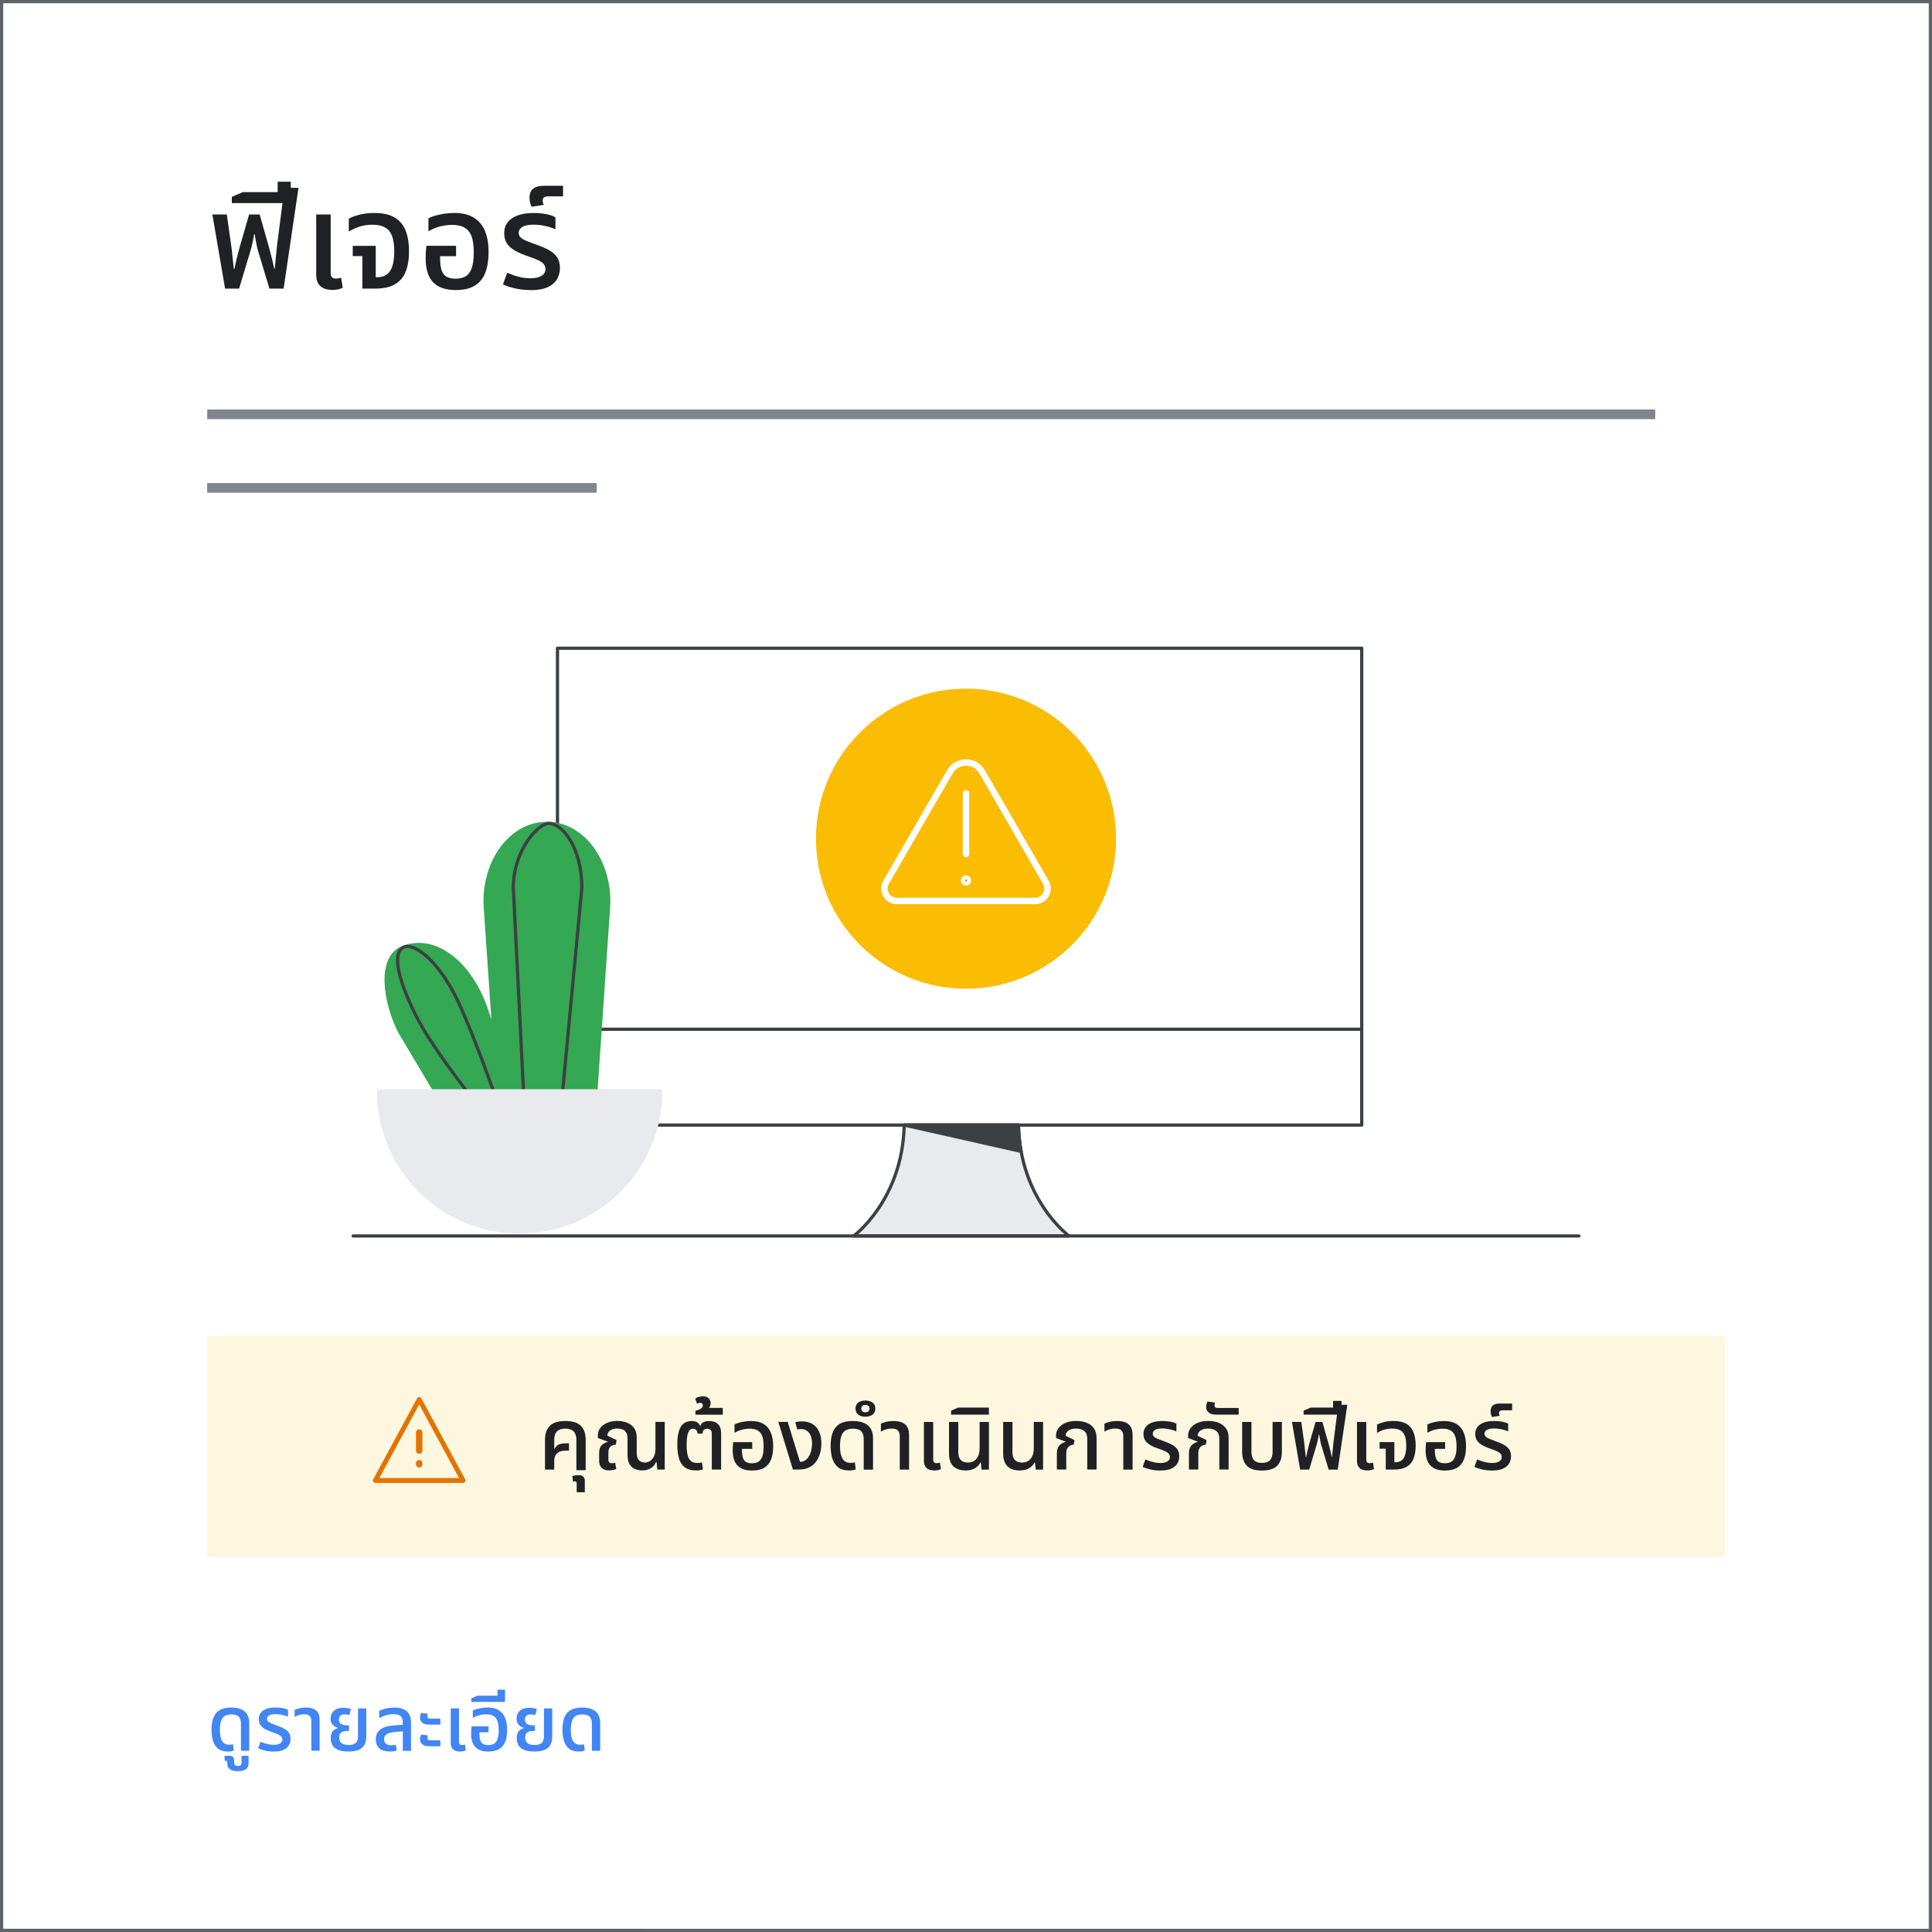 <?xml version="1.0" encoding="UTF-8"?>
<svg xmlns="http://www.w3.org/2000/svg" viewBox="0 0 600 600">
  <rect x="0" y="0" width="600" height="600" fill="#333333" stroke="none"/>
  <defs>
    <style>
      .cls-1 {
        fill: #202124;
      }

      .cls-1, .cls-2, .cls-3, .cls-4, .cls-5 {
        stroke-width: 0px;
      }

      .cls-2 {
        fill: #fef7e0;
      }

      .cls-6 {
        fill: #34a853;
        stroke: #34a853;
      }

      .cls-6, .cls-7, .cls-8, .cls-9, .cls-10, .cls-11, .cls-12, .cls-13, .cls-14, .cls-15 {
        stroke-linecap: round;
        stroke-linejoin: round;
      }

      .cls-3 {
        fill: #4285f4;
      }

      .cls-7 {
        fill: #3c4043;
      }

      .cls-7, .cls-9, .cls-10, .cls-14 {
        stroke: #3c4043;
      }

      .cls-4 {
        fill: #5f6368;
      }

      .cls-8 {
        stroke-width: 1.5px;
      }

      .cls-8, .cls-10, .cls-16, .cls-13, .cls-15 {
        fill: none;
      }

      .cls-8, .cls-15 {
        stroke: #e37400;
      }

      .cls-9, .cls-5 {
        fill: #fff;
      }

      .cls-11 {
        stroke: #e8eaed;
      }

      .cls-11, .cls-14 {
        fill: #e8eaed;
      }

      .cls-12 {
        fill: #fbbc04;
        stroke: #fbbc04;
      }

      .cls-16 {
        stroke: #80868b;
        stroke-miterlimit: 10;
        stroke-width: 3px;
      }

      .cls-13 {
        stroke: #fff;
      }

      .cls-13, .cls-15 {
        stroke-width: 2px;
      }
    </style>
  </defs>
  <g id="Vectors">
    <g>
      <g>
        <rect class="cls-5" x=".5" y=".5" width="599" height="599"/>
        <path class="cls-4" d="M599,1v598H1V1h598M600,0H0v600h600V0h0Z"/>
      </g>
      <line class="cls-16" x1="64.35" y1="128.67" x2="514.04" y2="128.67"/>
      <line class="cls-16" x1="64.35" y1="151.51" x2="185.3" y2="151.51"/>
      <rect class="cls-2" x="64.35" y="414.83" width="471.3" height="68.72"/>
      <g>
        <path class="cls-9" d="M173.13,201.31h249.77v148.09h-249.77v-148.09Z"/>
        <path class="cls-10" d="M173.13,319.64h249.77"/>
        <path class="cls-14" d="M265.12,383.84s15.19-11.14,15.69-34.45h35.49c.49,23.29,15.69,34.45,15.69,34.45h-66.88Z"/>
        <path class="cls-7" d="M317.11,357.57c-.46-2.53-.76-5.25-.82-8.18h-35.49l36.31,8.18Z"/>
        <path class="cls-10" d="M490.35,383.84H109.65"/>
        <path class="cls-12" d="M300,306.56c25.46,0,46.1-20.64,46.1-46.1s-20.64-46.1-46.1-46.1-46.1,20.64-46.1,46.1,20.64,46.1,46.1,46.1Z"/>
        <path class="cls-13" d="M300,246.39v18.84"/>
        <path class="cls-13" d="M300,274.03c.32,0,.59-.26.59-.59s-.26-.59-.59-.59-.59.26-.59.59.26.59.59.59Z"/>
        <path class="cls-13" d="M294.99,239.7c2.22-3.86,7.79-3.86,10.01,0l9.07,15.71,10.74,18.6c1.49,2.58-.37,5.79-3.34,5.79h-42.95c-2.97,0-4.82-3.22-3.34-5.79l10.74-18.6,9.06-15.71Z"/>
        <path class="cls-6" d="M150.68,281.28c-.62-13.76,7.96-25.57,19.17-25.57s19.79,11.81,19.17,25.57l-3.95,57.48h-30.44l-3.95-57.48Z"/>
        <path class="cls-6" d="M124.11,320.43c-4.64-9.18-6.9-23.24,1.13-26.22,10.71-3.97,21.02,5.98,25.41,18.18,4.09,11.38,7.62,26.37,7.62,26.37h-23.25l-10.91-18.34Z"/>
        <path class="cls-10" d="M174.79,338.27l5.91-62.58c0-12.7-6.21-19.97-10.19-19.97-3.57,0-11.1,8.59-11.1,19.97l3.14,62.58"/>
        <path class="cls-10" d="M153.03,338.27s-6.79-19.26-11.37-28.49c-5.77-11.63-13.27-17.31-16.42-15.55-3.78,2.1-1.06,11.1,3.81,20.92,4.61,9.29,15.49,23.14,15.49,23.14"/>
        <path class="cls-11" d="M161.38,382.6c24.21,0,43.83-19.63,43.83-43.83h-87.65c0,24.21,19.61,43.83,43.83,43.83Z"/>
      </g>
      <g>
        <path class="cls-8" d="M130.19,434.61l-13.63,25.17h27.26l-13.63-25.17Z"/>
        <g>
          <path class="cls-15" d="M130.19,450.51v-5.65"/>
          <path class="cls-15" d="M130.19,454.75v-.35"/>
        </g>
      </g>
    </g>
  </g>
  <g id="Text">
    <g>
      <path class="cls-1" d="M169.25,456.39v-9.26c0-1.89.5-3.33,1.51-4.33,1.01-1,2.61-1.5,4.81-1.5s3.82.5,4.82,1.5,1.5,2.44,1.5,4.33v9.45h-2.89v-9.45c0-1.13-.29-1.99-.86-2.58-.58-.58-1.44-.88-2.59-.88s-2.01.29-2.58.88c-.57.59-.85,1.45-.85,2.58v2.81l.08.03c.38-.7.84-1.17,1.39-1.39.55-.22,1.31-.34,2.28-.34h.84v2.27h-.84c-1.04,0-1.83.15-2.36.46-.53.31-.9.71-1.09,1.2-.2.5-.3,1.05-.3,1.66v2.57h-2.86Z"/>
      <path class="cls-1" d="M179.1,463.44v-2.73c0-.45-.2-.68-.59-.68-.09,0-.18,0-.28.03s-.19.04-.28.08l-.19-1.73c.27-.09.58-.16.93-.22.35-.05.66-.08.93-.08.7,0,1.21.16,1.53.47.31.32.47.74.47,1.28v3.56h-2.51Z"/>
      <path class="cls-1" d="M189.31,456.66c-.59,0-1.13-.09-1.62-.28-.49-.19-.88-.5-1.17-.95-.3-.44-.45-1.04-.45-1.79v-2.35c0-1.1.24-1.9.72-2.4s1.11-.86,1.9-1.08l.03-.11-3.05-1.11v-.84c0-.83.24-1.58.73-2.24.49-.67,1.18-1.2,2.09-1.61.91-.41,1.98-.61,3.23-.61,1.1,0,2.1.17,3.01.53.91.35,1.64.91,2.19,1.67.55.77.82,1.76.82,2.98v4.83c0,1.01.23,1.74.69,2.2.46.46,1.06.69,1.8.69.67,0,1.25-.18,1.74-.53.49-.35.88-.84,1.16-1.46.28-.62.42-1.34.42-2.17v-8.45h2.89v14.8h-2.32l-.22-2.35h-.16c-.31.81-.85,1.45-1.62,1.92-.77.47-1.66.7-2.65.7-1.4,0-2.52-.38-3.35-1.15-.83-.76-1.24-2.02-1.24-3.77v-5c0-.81-.15-1.44-.45-1.89-.3-.45-.69-.76-1.17-.94-.49-.18-1.01-.27-1.57-.27-.88,0-1.61.19-2.17.57-.57.38-.87.94-.9,1.67l2.86,1.35-.22,1.43c-.67.02-1.22.22-1.66.59-.44.38-.66,1.01-.66,1.89v2.16c0,.4.09.68.27.86.18.18.47.27.86.27.16,0,.33-.01.5-.04.17-.03.33-.07.47-.12l.35,1.94c-.34.16-.69.27-1.04.34-.35.06-.7.09-1.04.09Z"/>
      <path class="cls-1" d="M216.17,456.66c-1.53,0-2.72-.34-3.56-1.03-.85-.68-1.44-1.62-1.77-2.81-.33-1.19-.5-2.56-.5-4.1,0-1.76.17-3.19.5-4.27.33-1.08.83-1.87,1.5-2.38.67-.5,1.48-.76,2.43-.76.63,0,1.17.11,1.62.34.45.23.78.61,1,1.15h.11c.2-.56.54-.95,1.04-1.16s1.07-.32,1.71-.32c1.19,0,2.1.32,2.74.95.64.63.96,1.58.96,2.86v11.26h-2.89v-11.02c0-.65-.13-1.09-.4-1.32-.27-.23-.62-.35-1.05-.35-.47,0-.81.12-1.03.35-.22.23-.35.62-.4,1.16h-1.54c-.07-.59-.25-.99-.53-1.2-.28-.21-.59-.31-.93-.31-.63,0-1.11.39-1.44,1.16-.33.77-.5,2.07-.5,3.89,0,1.17.09,2.17.27,3.01.18.84.51,1.48.99,1.92.48.44,1.17.66,2.09.66.31,0,.57-.02.8-.05.23-.04.43-.08.61-.13l.3,2.16c-.27.13-.59.22-.96.27-.37.05-.75.08-1.15.08Z"/>
      <path class="cls-1" d="M215.98,439.35v-1.24c.32-.07.67-.17,1.03-.31.36-.13.66-.31.9-.54.24-.22.36-.5.36-.82,0-.22-.07-.4-.2-.55-.13-.15-.34-.23-.61-.23-.16,0-.33.03-.51.09-.18.06-.34.12-.49.18l-.54-1.57c.36-.29.77-.48,1.24-.58.47-.1.85-.15,1.16-.15.74,0,1.32.2,1.74.59.42.4.63.92.63,1.57,0,.47-.12.88-.36,1.24-.24.36-.55.65-.93.86l-.22-.65h5.29v2.11h-8.5Z"/>
      <path class="cls-1" d="M233.56,456.69c-2.02,0-3.52-.52-4.52-1.55-1-1.03-1.5-2.63-1.5-4.79,0-.36.01-.76.04-1.21.03-.45.07-.87.12-1.27h5.91v2.08h-3.19v.49c0,1.01.11,1.81.34,2.4.23.59.57,1.01,1.03,1.24.46.23,1.03.35,1.71.35.76,0,1.4-.14,1.94-.43.54-.29.96-.81,1.26-1.58.3-.76.45-1.85.45-3.25,0-1.26-.14-2.29-.4-3.09-.27-.8-.73-1.4-1.36-1.8-.64-.4-1.49-.59-2.55-.59-.58,0-1.14.05-1.69.15-.55.1-1.08.24-1.58.43-.5.19-.99.42-1.46.69v-2.59c.38-.2.84-.37,1.38-.53.54-.15,1.13-.28,1.78-.38.65-.1,1.31-.15,2-.15,1.62,0,2.93.32,3.94.96,1.01.64,1.75,1.54,2.21,2.7.47,1.16.7,2.54.7,4.14s-.22,2.97-.65,4.1c-.43,1.13-1.13,2-2.09,2.59-.96.59-2.24.89-3.82.89Z"/>
      <path class="cls-1" d="M246.25,456.39l-4.54-14.8h2.92l3.81,12.37h.27c.38,0,.75-.1,1.12-.3.37-.2.68-.45.93-.76.49-.56.85-1.26,1.08-2.11s.35-1.68.35-2.51c0-1.4-.31-2.5-.92-3.29-.61-.79-1.46-1.19-2.54-1.19-.22,0-.42.01-.62.04-.2.03-.36.07-.49.12l-.65-2.27c.4-.11.76-.18,1.11-.22.34-.04.64-.05.89-.05.92,0,1.73.13,2.44.39s1.32.64,1.82,1.15c.63.61,1.1,1.38,1.4,2.29.31.92.46,1.94.46,3.05,0,1.42-.22,2.68-.66,3.77-.44,1.09-.99,1.96-1.63,2.61-.54.52-1.2.94-1.97,1.24-.77.31-1.78.46-3.02.46h-1.57Z"/>
      <path class="cls-1" d="M263.69,456.66c-1.46,0-2.6-.33-3.43-1-.83-.67-1.42-1.57-1.77-2.71-.35-1.14-.53-2.42-.53-3.82,0-1.55.17-2.83.5-3.83.33-1.01.8-1.8,1.4-2.39.6-.58,1.32-1,2.16-1.24.84-.24,1.76-.36,2.77-.36,1.49,0,2.7.22,3.63.65.93.43,1.61,1.04,2.05,1.84.44.79.66,1.73.66,2.81v9.8h-2.89v-9.53c0-1.04-.26-1.84-.77-2.38-.51-.54-1.39-.81-2.63-.81-.76,0-1.44.14-2.04.43-.6.29-1.08.82-1.42,1.61-.34.78-.51,1.92-.51,3.42,0,.99.1,1.88.3,2.66.2.78.54,1.4,1.01,1.84.48.44,1.14.66,1.98.66.23,0,.46-.01.69-.04.22-.03.44-.08.63-.15l.27,2.21c-.29.13-.62.22-1,.27-.38.05-.74.08-1.08.08Z"/>
      <path class="cls-1" d="M268.74,439.97c-.94,0-1.68-.22-2.23-.66-.55-.44-.82-1.06-.82-1.85s.27-1.43.82-1.86c.55-.43,1.29-.65,2.23-.65s1.69.22,2.25.65.85,1.05.85,1.86-.28,1.41-.85,1.85-1.32.66-2.25.66ZM268.74,438.6c.41,0,.73-.1.96-.31s.34-.48.34-.82c0-.36-.11-.64-.34-.84s-.54-.3-.96-.3-.73.1-.94.3c-.22.2-.32.48-.32.84,0,.34.11.62.32.82.22.21.53.31.94.31ZM279.43,456.39v-10.29c0-.85-.19-1.47-.58-1.86-.39-.4-1.04-.59-1.96-.59-.63,0-1.22.09-1.77.26-.55.17-1.07.4-1.55.69v-2.48c.38-.18.9-.36,1.58-.54.67-.18,1.48-.27,2.42-.27s1.79.14,2.5.42c.71.28,1.26.73,1.66,1.36s.59,1.48.59,2.56v10.75h-2.89Z"/>
      <path class="cls-1" d="M290.12,456.66c-.59,0-1.13-.09-1.61-.28-.48-.19-.86-.5-1.15-.95-.29-.44-.43-1.04-.43-1.79v-12.04h2.89v11.69c0,.4.09.68.26.85.17.17.45.26.82.26.14,0,.31-.02.49-.05.18-.04.35-.08.51-.13l.32,2.02c-.34.16-.69.27-1.04.34-.35.06-.71.09-1.07.09Z"/>
      <path class="cls-1" d="M299.79,456.66c-1.06,0-1.98-.19-2.74-.58-.77-.39-1.35-.97-1.74-1.75-.4-.78-.59-1.78-.59-2.98v-9.75h2.89v9.45c0,1.04.25,1.83.76,2.36s1.23.8,2.19.8c1.17,0,2.07-.4,2.71-1.19s.96-1.89.96-3.29v-8.13h2.89v14.8h-2.29l-.22-2.21h-.16c-.32.72-.88,1.31-1.66,1.78-.78.47-1.78.7-2.98.7Z"/>
      <path class="cls-1" d="M295.36,439.33v-1.24l2.19-.95h9.56v2.19h-11.75Z"/>
      <path class="cls-1" d="M316.61,456.66c-1.06,0-1.98-.19-2.74-.58-.77-.39-1.35-.97-1.74-1.75-.4-.78-.59-1.78-.59-2.98v-9.75h2.89v9.45c0,1.04.25,1.83.76,2.36s1.23.8,2.19.8c1.17,0,2.07-.4,2.71-1.19s.96-1.89.96-3.29v-8.13h2.89v14.8h-2.29l-.22-2.21h-.16c-.32.72-.88,1.31-1.66,1.78-.78.47-1.78.7-2.98.7Z"/>
      <path class="cls-1" d="M328.22,456.39v-4.94c0-1.13.24-1.97.73-2.51.49-.54,1.12-.92,1.92-1.13l.03-.11-2.94-1.11v-.84c0-.77.25-1.5.74-2.19.5-.68,1.21-1.23,2.15-1.65s2.07-.62,3.4-.62c1.17,0,2.23.18,3.19.55s1.71.94,2.27,1.71c.56.77.84,1.78.84,3.02v9.8h-2.89v-9.56c0-1.12-.32-1.92-.97-2.42-.65-.5-1.48-.74-2.48-.74s-1.83.21-2.4.63-.87.96-.89,1.61l2.78,1.35-.24,1.43c-.67.02-1.22.24-1.66.68-.44.43-.66,1.1-.66,2v5.02h-2.89Z"/>
      <path class="cls-1" d="M348.85,456.39v-10.29c0-.85-.19-1.47-.58-1.86-.39-.4-1.04-.59-1.96-.59-.63,0-1.22.09-1.77.26s-1.07.4-1.55.69v-2.48c.38-.18.91-.36,1.58-.54.67-.18,1.48-.27,2.42-.27s1.79.14,2.5.42c.71.28,1.26.73,1.66,1.36.4.63.59,1.48.59,2.56v10.75h-2.89Z"/>
      <path class="cls-1" d="M360.38,456.69c-1.06,0-2.08-.11-3.04-.32-.96-.22-1.79-.49-2.47-.81l.84-2.32c.38.16.81.33,1.3.5.49.17,1.02.31,1.59.43s1.16.18,1.75.18c.9,0,1.62-.16,2.17-.47.55-.31.82-.78.82-1.39,0-.38-.12-.71-.35-.99-.23-.28-.59-.53-1.05-.76-.47-.23-1.05-.46-1.75-.69-1.08-.36-2-.74-2.75-1.15-.76-.41-1.33-.89-1.73-1.46-.4-.57-.59-1.27-.59-2.12s.22-1.54.66-2.13c.44-.59,1.1-1.06,1.97-1.39.87-.33,1.96-.5,3.25-.5.9,0,1.74.08,2.52.23s1.39.36,1.82.63v2.38c-.31-.14-.69-.29-1.16-.43-.47-.14-.98-.26-1.53-.35s-1.1-.14-1.66-.14c-1.08,0-1.85.16-2.31.47-.46.32-.69.69-.69,1.12,0,.36.12.67.35.92s.62.49,1.16.71c.54.23,1.24.49,2.11.8.88.31,1.67.65,2.38,1.03.7.38,1.25.85,1.65,1.43s.59,1.3.59,2.16c0,.77-.18,1.5-.55,2.17-.37.67-.98,1.22-1.84,1.63-.86.41-2.01.62-3.47.62Z"/>
      <path class="cls-1" d="M369.23,456.39v-4.94c0-1.13.24-1.97.73-2.51.49-.54,1.12-.92,1.92-1.13l.03-.11-2.94-1.11v-.84c0-.77.25-1.5.74-2.19.5-.68,1.21-1.23,2.15-1.65s2.07-.62,3.4-.62c1.17,0,2.23.18,3.19.55s1.71.94,2.27,1.71c.56.77.84,1.78.84,3.02v9.8h-2.89v-9.56c0-1.12-.32-1.92-.97-2.42-.65-.5-1.48-.74-2.48-.74s-1.83.21-2.4.63-.87.96-.89,1.61l2.78,1.35-.24,1.43c-.67.02-1.22.24-1.66.68-.44.43-.66,1.1-.66,2v5.02h-2.89Z"/>
      <path class="cls-1" d="M377.74,439.33c-.77,0-1.39-.11-1.85-.34-.46-.22-.79-.51-1-.86-.21-.35-.31-.72-.31-1.12,0-.29.04-.59.12-.92.08-.32.19-.6.34-.84l2.29.35c-.04.09-.07.22-.11.38s-.05.32-.05.46c0,.23.07.43.22.59.14.16.4.24.76.24h6.53v2.05h-6.94Z"/>
      <path class="cls-1" d="M391.91,456.69c-2.2,0-3.77-.5-4.72-1.51s-1.43-2.45-1.43-4.32v-9.26h2.89v9.34c0,1.13.27,1.98.8,2.54.53.56,1.35.84,2.47.84s1.94-.28,2.48-.84c.54-.56.81-1.4.81-2.54v-9.34h2.89v9.26c0,1.87-.48,3.31-1.44,4.32-.96,1.01-2.54,1.51-4.74,1.51Z"/>
      <path class="cls-1" d="M403.77,456.39l-2.54-14.8h2.89l.86,6.08c.04.18.08.53.13,1.04s.12,1.1.19,1.77c.07.67.14,1.32.22,1.97h.13c.09-.52.2-1.04.32-1.57.12-.52.26-1.06.4-1.62.14-.56.3-1.12.46-1.67l1.73-5.99h2.11l1.7,5.99c.16.56.32,1.12.46,1.67.14.56.28,1.1.41,1.62s.24,1.04.35,1.57h.08c.07-.7.14-1.35.2-1.96.06-.6.12-1.14.16-1.62.04-.48.08-.88.12-1.2l1.46-11.39h2.81l-2.97,20.12h-2.83l-2.24-7.45c-.14-.47-.27-.97-.36-1.51s-.21-1.18-.34-1.92h-.11c-.07.49-.15.92-.23,1.31s-.16.75-.24,1.09-.18.68-.28,1.03l-2.24,7.45h-2.81Z"/>
      <path class="cls-1" d="M404.85,439.33v-1.24l2.19-.95h9.56v2.19h-11.75ZM414,438.11v-3.05h2.62v3.05h-2.62Z"/>
      <path class="cls-1" d="M424.61,456.66c-.59,0-1.13-.09-1.61-.28-.48-.19-.86-.5-1.15-.95-.29-.44-.43-1.04-.43-1.79v-12.04h2.89v11.69c0,.4.08.68.26.85.17.17.45.26.82.26.14,0,.31-.02.49-.05s.35-.08.51-.13l.32,2.02c-.34.16-.69.27-1.04.34-.35.06-.71.09-1.07.09Z"/>
      <path class="cls-1" d="M430.36,456.39v-6.48h-1.92v-2.05h4.59v6.26h.32c.74,0,1.36-.18,1.86-.53.5-.35.88-.91,1.13-1.67.25-.76.38-1.76.38-2.98s-.15-2.28-.45-3.06-.77-1.35-1.42-1.7c-.65-.35-1.5-.53-2.54-.53-.88,0-1.71.12-2.48.36-.77.24-1.5.58-2.19,1.01v-2.59c.56-.31,1.28-.57,2.17-.8.89-.22,1.87-.34,2.93-.34,1.67,0,3.01.3,4.02.89,1.01.59,1.74,1.46,2.2,2.59.46,1.13.69,2.52.69,4.16s-.22,2.93-.65,4.04c-.43,1.11-1.14,1.95-2.13,2.54-.99.59-2.3.88-3.94.88h-2.59Z"/>
      <path class="cls-1" d="M448.75,456.69c-2.02,0-3.52-.52-4.52-1.55-1-1.03-1.5-2.63-1.5-4.79,0-.36.01-.76.04-1.21.03-.45.07-.87.12-1.27h5.91v2.08h-3.19v.49c0,1.01.11,1.81.34,2.4.22.59.57,1.01,1.03,1.24.46.23,1.03.35,1.71.35.76,0,1.4-.14,1.94-.43.54-.29.96-.81,1.26-1.58.3-.76.45-1.85.45-3.25,0-1.26-.13-2.29-.41-3.09-.27-.8-.72-1.4-1.36-1.8-.64-.4-1.49-.59-2.55-.59-.58,0-1.14.05-1.69.15s-1.08.24-1.58.43c-.5.19-.99.42-1.46.69v-2.59c.38-.2.84-.37,1.38-.53.54-.15,1.13-.28,1.78-.38.65-.1,1.31-.15,2-.15,1.62,0,2.93.32,3.94.96,1.01.64,1.75,1.54,2.21,2.7s.7,2.54.7,4.14-.22,2.97-.65,4.1c-.43,1.13-1.13,2-2.09,2.59-.96.59-2.24.89-3.82.89Z"/>
      <path class="cls-1" d="M463.41,456.69c-1.06,0-2.08-.11-3.04-.32-.96-.22-1.79-.49-2.47-.81l.84-2.32c.38.16.81.33,1.3.5.49.17,1.02.31,1.59.43s1.16.18,1.75.18c.9,0,1.62-.16,2.17-.47.55-.31.82-.78.82-1.39,0-.38-.12-.71-.35-.99-.23-.28-.59-.53-1.05-.76-.47-.23-1.05-.46-1.75-.69-1.08-.36-2-.74-2.75-1.15-.76-.41-1.33-.89-1.73-1.46-.4-.57-.59-1.27-.59-2.12s.22-1.54.66-2.13c.44-.59,1.1-1.06,1.97-1.39.87-.33,1.96-.5,3.25-.5.9,0,1.74.08,2.52.23s1.39.36,1.82.63v2.38c-.31-.14-.69-.29-1.16-.43-.47-.14-.98-.26-1.53-.35s-1.1-.14-1.66-.14c-1.08,0-1.85.16-2.31.47-.46.32-.69.69-.69,1.12,0,.36.12.67.35.92s.62.49,1.16.71c.54.23,1.24.49,2.11.8.88.31,1.67.65,2.38,1.03.7.38,1.25.85,1.65,1.43s.59,1.3.59,2.16c0,.77-.18,1.5-.55,2.17-.37.67-.98,1.22-1.84,1.63-.86.41-2.01.62-3.47.62Z"/>
      <path class="cls-1" d="M463.35,440.05c-.12-.22-.23-.49-.31-.82-.08-.33-.12-.67-.12-1.01,0-.41.08-.8.24-1.16.16-.36.46-.65.9-.86.44-.22,1.04-.32,1.8-.32h3.75v2.11h-2.92c-.36,0-.64.06-.85.19s-.31.35-.31.67c0,.13.02.26.07.41.04.14.1.29.18.43l-2.43.38Z"/>
    </g>
    <g>
      <path class="cls-3" d="M70.78,543.95c-1.3,0-2.31-.3-3.05-.89-.74-.59-1.26-1.4-1.57-2.41-.31-1.02-.47-2.15-.47-3.4,0-1.38.15-2.51.44-3.41.3-.9.71-1.6,1.25-2.12.54-.52,1.18-.89,1.92-1.1s1.56-.32,2.46-.32c1.33,0,2.4.19,3.23.58.82.38,1.43.93,1.82,1.63s.59,1.54.59,2.5v8.71h-2.57v-8.47c0-.93-.23-1.63-.68-2.11-.46-.48-1.24-.72-2.34-.72-.67,0-1.28.13-1.81.38s-.96.73-1.26,1.43c-.3.7-.46,1.71-.46,3.04,0,.88.09,1.67.26,2.36.18.7.48,1.24.9,1.63.42.39,1.01.59,1.76.59.21,0,.41-.01.61-.04.2-.02.39-.07.56-.13l.24,1.97c-.26.11-.55.19-.89.24s-.66.07-.96.07Z"/>
      <path class="cls-3" d="M73.9,550.07c-1.1,0-1.93-.2-2.48-.6-.55-.4-.83-.96-.83-1.68v-.41c0-.27-.07-.44-.2-.49-.14-.06-.32-.05-.56.01l-.17-1.49c.22-.06.47-.11.73-.13.26-.02.47-.04.61-.04.61,0,1.04.13,1.31.38.26.26.4.62.4,1.08v.74c0,.29.09.53.26.72.18.19.47.29.89.29s.73-.1.9-.29c.17-.19.25-.43.25-.72v-2.14h2.18v2.33c0,.78-.27,1.38-.82,1.8-.54.42-1.37.62-2.47.62Z"/>
      <path class="cls-3" d="M85.06,543.97c-.94,0-1.84-.1-2.7-.29-.86-.19-1.59-.43-2.2-.72l.74-2.06c.34.14.72.29,1.15.44.43.15.9.28,1.42.38.51.1,1.03.16,1.56.16.8,0,1.44-.14,1.93-.42.49-.28.73-.69.73-1.24,0-.34-.1-.63-.31-.88-.21-.25-.52-.47-.94-.67-.42-.2-.94-.4-1.56-.61-.96-.32-1.78-.66-2.45-1.02-.67-.36-1.18-.79-1.54-1.3s-.53-1.13-.53-1.88.2-1.37.59-1.9c.39-.53.98-.94,1.75-1.24s1.74-.44,2.89-.44c.8,0,1.55.07,2.24.2s1.24.32,1.62.56v2.11c-.27-.13-.62-.26-1.03-.38s-.87-.23-1.36-.31c-.49-.08-.98-.12-1.48-.12-.96,0-1.64.14-2.05.42-.41.28-.61.61-.61,1,0,.32.1.59.31.82.21.22.55.44,1.03.64.48.2,1.1.44,1.87.71.78.27,1.49.58,2.11.91s1.11.76,1.46,1.27.53,1.15.53,1.92c0,.69-.16,1.33-.49,1.93-.33.6-.87,1.08-1.63,1.45-.76.37-1.79.55-3.08.55Z"/>
      <path class="cls-3" d="M96.7,543.71v-9.14c0-.75-.17-1.3-.52-1.66-.34-.35-.92-.53-1.74-.53-.56,0-1.08.08-1.57.23-.49.15-.95.36-1.38.61v-2.21c.34-.16.8-.32,1.4-.48.6-.16,1.32-.24,2.15-.24s1.59.12,2.22.37c.63.25,1.12.65,1.48,1.21.35.56.53,1.32.53,2.28v9.55h-2.57Z"/>
      <path class="cls-3" d="M108.22,543.95c-1.34,0-2.42-.17-3.22-.5-.8-.34-1.38-.81-1.74-1.43-.36-.62-.54-1.33-.54-2.15,0-.74.11-1.32.32-1.76.22-.44.49-.76.83-.97s.68-.35,1.03-.43v-.1c-.34-.11-.68-.28-1.02-.5-.34-.22-.63-.53-.86-.92-.23-.39-.35-.89-.35-1.5,0-.56.13-1.09.4-1.6.26-.5.69-.92,1.28-1.24.59-.32,1.37-.48,2.33-.48.42,0,.84.03,1.27.1.43.06.77.16,1.01.29l-.43,1.87c-.16-.05-.37-.1-.64-.14-.26-.05-.54-.07-.83-.07-.61,0-1.06.14-1.36.43s-.44.66-.44,1.13c0,.51.13.9.38,1.16.26.26.59.44,1,.54.41.1.83.14,1.26.14h.48v1.75h-.48c-.88,0-1.53.16-1.94.47-.42.31-.62.84-.62,1.57,0,.4.08.78.25,1.14s.46.64.88.85c.42.21,1.01.31,1.78.31s1.34-.1,1.75-.31c.42-.21.72-.5.9-.89s.28-.84.28-1.37v-8.78h2.57v8.64c0,1.66-.45,2.87-1.34,3.62s-2.29,1.13-4.18,1.13Z"/>
      <path class="cls-3" d="M121.02,543.95c-1.39,0-2.46-.32-3.2-.97-.74-.65-1.12-1.58-1.12-2.8,0-1.31.48-2.34,1.43-3.07.95-.74,2.49-1.17,4.62-1.3l2.83-.19v2.02l-2.52.19c-1.42.11-2.41.35-2.96.72s-.83.89-.83,1.56.21,1.14.62,1.44c.42.3.98.46,1.7.46.26,0,.49-.02.71-.06s.42-.08.61-.13l.31,1.8c-.3.11-.64.2-1.02.25-.38.06-.77.08-1.19.08ZM125.1,543.71v-8.69c0-.96-.23-1.64-.68-2.05s-1.2-.61-2.22-.61c-.82,0-1.6.11-2.34.34-.74.22-1.44.52-2.08.89v-2.28c.46-.24,1.1-.47,1.91-.68s1.73-.32,2.77-.32c.83,0,1.57.09,2.21.28.64.18,1.18.46,1.62.83s.78.85,1.01,1.44c.23.59.35,1.3.35,2.14v8.74h-2.54Z"/>
      <path class="cls-3" d="M133.23,535.59c-.67,0-1.22-.1-1.63-.31s-.72-.48-.9-.8c-.18-.33-.28-.68-.28-1.04,0-.25.04-.52.12-.78.08-.26.18-.5.29-.71l2.06.29c-.03.1-.07.21-.11.35s-.06.28-.06.42c0,.21.06.38.18.52.12.14.33.2.64.2h3.22v1.87h-3.53ZM133.23,542.31c-.67,0-1.22-.1-1.63-.31s-.72-.48-.9-.8c-.18-.33-.28-.68-.28-1.04,0-.26.04-.52.12-.78.08-.26.18-.5.29-.71l2.06.29c-.03.1-.07.21-.11.35-.04.14-.06.28-.06.42,0,.21.06.38.18.52s.33.2.64.2h3.22v1.87h-3.53Z"/>
      <path class="cls-3" d="M142.81,543.95c-.53,0-1-.08-1.43-.25-.42-.17-.76-.45-1.02-.84-.26-.39-.38-.92-.38-1.6v-10.7h2.57v10.39c0,.35.08.6.23.76s.4.23.73.23c.13,0,.27-.02.43-.05.16-.03.31-.07.46-.12l.29,1.8c-.3.14-.61.24-.92.3-.31.06-.63.08-.95.08Z"/>
      <path class="cls-3" d="M151.66,543.97c-1.79,0-3.13-.46-4.02-1.38-.89-.92-1.33-2.34-1.33-4.26,0-.32.01-.68.04-1.08.02-.4.06-.78.11-1.13h5.26v1.85h-2.83v.43c0,.9.1,1.61.3,2.14s.5.9.91,1.1c.41.21.92.31,1.52.31.67,0,1.25-.13,1.73-.38s.85-.72,1.12-1.4c.26-.68.4-1.64.4-2.89,0-1.12-.12-2.04-.36-2.75-.24-.71-.64-1.24-1.21-1.6-.57-.35-1.32-.53-2.27-.53-.51,0-1.01.04-1.5.13-.49.09-.96.22-1.4.38-.45.17-.88.37-1.3.61v-2.3c.34-.18.74-.33,1.22-.47.48-.14,1.01-.25,1.58-.34.58-.09,1.17-.13,1.78-.13,1.44,0,2.61.28,3.5.85.9.57,1.55,1.37,1.97,2.4s.62,2.26.62,3.68-.19,2.64-.58,3.65c-.38,1.01-1,1.78-1.86,2.3-.86.53-1.99.79-3.4.79Z"/>
      <path class="cls-3" d="M146.38,528.54v-1.1l1.94-.84h8.5v1.94h-10.44ZM154.52,527.46v-2.71h2.33v2.71h-2.33Z"/>
      <path class="cls-3" d="M165.97,543.95c-1.34,0-2.42-.17-3.22-.5-.8-.34-1.38-.81-1.74-1.43-.36-.62-.54-1.33-.54-2.15,0-.74.11-1.32.32-1.76.22-.44.49-.76.83-.97s.68-.35,1.03-.43v-.1c-.34-.11-.68-.28-1.02-.5-.34-.22-.63-.53-.86-.92-.23-.39-.35-.89-.35-1.5,0-.56.13-1.09.4-1.6.26-.5.69-.92,1.28-1.24.59-.32,1.37-.48,2.33-.48.42,0,.84.03,1.27.1.43.06.77.16,1.01.29l-.43,1.87c-.16-.05-.37-.1-.64-.14-.26-.05-.54-.07-.83-.07-.61,0-1.06.14-1.36.43s-.44.66-.44,1.13c0,.51.13.9.38,1.16.26.26.59.44,1,.54.41.1.83.14,1.26.14h.48v1.75h-.48c-.88,0-1.53.16-1.94.47-.42.31-.62.84-.62,1.57,0,.4.08.78.25,1.14s.46.64.88.85c.42.21,1.01.31,1.78.31s1.34-.1,1.75-.31c.42-.21.72-.5.9-.89s.28-.84.28-1.37v-8.78h2.57v8.64c0,1.66-.45,2.87-1.34,3.62s-2.29,1.13-4.18,1.13Z"/>
      <path class="cls-3" d="M179.77,543.95c-1.3,0-2.31-.3-3.05-.89-.74-.59-1.26-1.4-1.57-2.41-.31-1.02-.47-2.15-.47-3.4,0-1.38.15-2.51.44-3.41.3-.9.71-1.6,1.25-2.12.54-.52,1.18-.89,1.92-1.1s1.56-.32,2.46-.32c1.33,0,2.4.19,3.23.58.82.38,1.43.93,1.82,1.63s.59,1.54.59,2.5v8.71h-2.57v-8.47c0-.93-.23-1.63-.68-2.11-.46-.48-1.24-.72-2.34-.72-.67,0-1.28.13-1.81.38s-.96.73-1.26,1.43c-.3.7-.46,1.71-.46,3.04,0,.88.09,1.67.26,2.36.18.7.48,1.24.9,1.63.42.39,1.01.59,1.76.59.21,0,.41-.01.61-.04.2-.02.39-.07.56-.13l.24,1.97c-.26.11-.55.19-.89.24s-.66.07-.96.07Z"/>
    </g>
    <g>
      <path class="cls-1" d="M69.9,89.62l-3.95-23.02h4.49l1.34,9.45c.06.28.13.82.21,1.62.08.8.18,1.72.29,2.75.11,1.04.22,2.06.34,3.07h.21c.14-.81.31-1.62.5-2.44.2-.81.41-1.65.63-2.52.22-.87.46-1.74.71-2.6l2.69-9.32h3.28l2.65,9.32c.25.87.49,1.74.71,2.6.22.87.43,1.71.63,2.52.2.81.38,1.62.55,2.44h.13c.11-1.09.22-2.11.31-3.04.1-.94.18-1.78.25-2.52.07-.74.13-1.37.19-1.87l2.27-17.72h4.37l-4.62,31.29h-4.41l-3.49-11.59c-.22-.73-.41-1.51-.57-2.35-.15-.84-.33-1.83-.52-2.98h-.17c-.11.76-.23,1.44-.36,2.04-.13.6-.25,1.17-.38,1.7-.13.53-.27,1.06-.44,1.6l-3.49,11.59h-4.37Z"/>
      <path class="cls-1" d="M72,63.07v-1.93l3.4-1.47h14.87v3.4h-18.27ZM86.23,61.18v-4.75h4.07v4.75h-4.07Z"/>
      <path class="cls-1" d="M103.16,90.04c-.92,0-1.76-.15-2.5-.44-.74-.29-1.34-.78-1.78-1.47-.45-.69-.67-1.62-.67-2.79v-18.73h4.49v18.19c0,.62.13,1.06.4,1.32s.69.4,1.28.4c.22,0,.48-.03.76-.08.28-.06.55-.13.8-.21l.5,3.15c-.53.25-1.07.43-1.62.52-.55.1-1.1.15-1.66.15Z"/>
      <path class="cls-1" d="M112.53,89.62v-10.08h-2.98v-3.19h7.14v9.74h.5c1.15,0,2.11-.27,2.9-.82.78-.55,1.37-1.41,1.76-2.6.39-1.19.59-2.74.59-4.64s-.23-3.55-.69-4.77c-.46-1.22-1.2-2.1-2.21-2.65-1.01-.55-2.32-.82-3.95-.82-1.37,0-2.66.19-3.86.57-1.2.38-2.34.9-3.4,1.57v-4.03c.87-.48,1.99-.89,3.38-1.24,1.39-.35,2.9-.52,4.56-.52,2.6,0,4.69.46,6.26,1.39,1.57.92,2.71,2.27,3.42,4.03.71,1.76,1.07,3.92,1.07,6.47s-.34,4.56-1.01,6.28c-.67,1.72-1.78,3.04-3.32,3.95-1.54.91-3.58,1.37-6.13,1.37h-4.03Z"/>
      <path class="cls-1" d="M141.55,90.08c-3.14,0-5.48-.8-7.03-2.42-1.55-1.61-2.33-4.09-2.33-7.46,0-.56.02-1.19.06-1.89.04-.7.1-1.36.19-1.97h9.2v3.23h-4.96v.76c0,1.57.17,2.81.52,3.74.35.92.88,1.57,1.6,1.93.71.36,1.6.55,2.67.55,1.18,0,2.18-.22,3.02-.67.84-.45,1.49-1.27,1.95-2.46.46-1.19.69-2.88.69-5.06,0-1.96-.21-3.56-.63-4.81-.42-1.25-1.13-2.18-2.12-2.79-.99-.62-2.32-.92-3.97-.92-.9,0-1.77.08-2.62.23-.85.15-1.67.38-2.46.67-.78.29-1.54.65-2.27,1.07v-4.03c.59-.31,1.3-.58,2.14-.82.84-.24,1.76-.43,2.77-.59,1.01-.15,2.04-.23,3.11-.23,2.52,0,4.56.5,6.13,1.49,1.57.99,2.72,2.39,3.44,4.2.73,1.81,1.09,3.96,1.09,6.45s-.34,4.62-1.01,6.38-1.76,3.11-3.25,4.03c-1.5.92-3.48,1.39-5.94,1.39Z"/>
      <path class="cls-1" d="M164.77,90.08c-1.65,0-3.23-.17-4.73-.5-1.5-.34-2.78-.76-3.84-1.26l1.3-3.61c.59.25,1.26.51,2.02.78.76.27,1.58.49,2.48.67.9.18,1.81.27,2.73.27,1.4,0,2.53-.25,3.38-.73.85-.49,1.28-1.21,1.28-2.16,0-.59-.18-1.1-.55-1.53-.36-.43-.91-.83-1.64-1.18-.73-.35-1.64-.71-2.73-1.07-1.68-.56-3.11-1.15-4.28-1.78-1.18-.63-2.07-1.39-2.69-2.27-.62-.88-.92-1.98-.92-3.3s.34-2.39,1.03-3.32c.69-.92,1.71-1.64,3.07-2.16,1.36-.52,3.04-.78,5.06-.78,1.4,0,2.71.12,3.93.36,1.22.24,2.16.57,2.83.99v3.7c-.48-.22-1.08-.45-1.81-.67-.73-.22-1.52-.41-2.37-.55-.85-.14-1.72-.21-2.58-.21-1.68,0-2.88.25-3.59.74-.71.49-1.07,1.07-1.07,1.74,0,.56.18,1.04.55,1.43.36.39.97.76,1.81,1.11.84.35,1.93.76,3.28,1.24,1.37.48,2.6,1.01,3.7,1.6,1.09.59,1.95,1.33,2.56,2.23.62.9.92,2.02.92,3.36,0,1.2-.29,2.33-.86,3.38-.57,1.05-1.53,1.9-2.86,2.54-1.33.64-3.13.97-5.4.97Z"/>
      <path class="cls-1" d="M165.11,64.21c-.2-.34-.36-.76-.48-1.28-.13-.52-.19-1.04-.19-1.58,0-.64.13-1.25.38-1.81s.72-1.01,1.41-1.34c.69-.34,1.62-.5,2.79-.5h5.84v3.28h-4.54c-.56,0-1,.1-1.32.29-.32.2-.48.55-.48,1.05,0,.2.04.41.1.63.07.22.16.45.27.67l-3.78.59Z"/>
    </g>
  </g>
</svg>